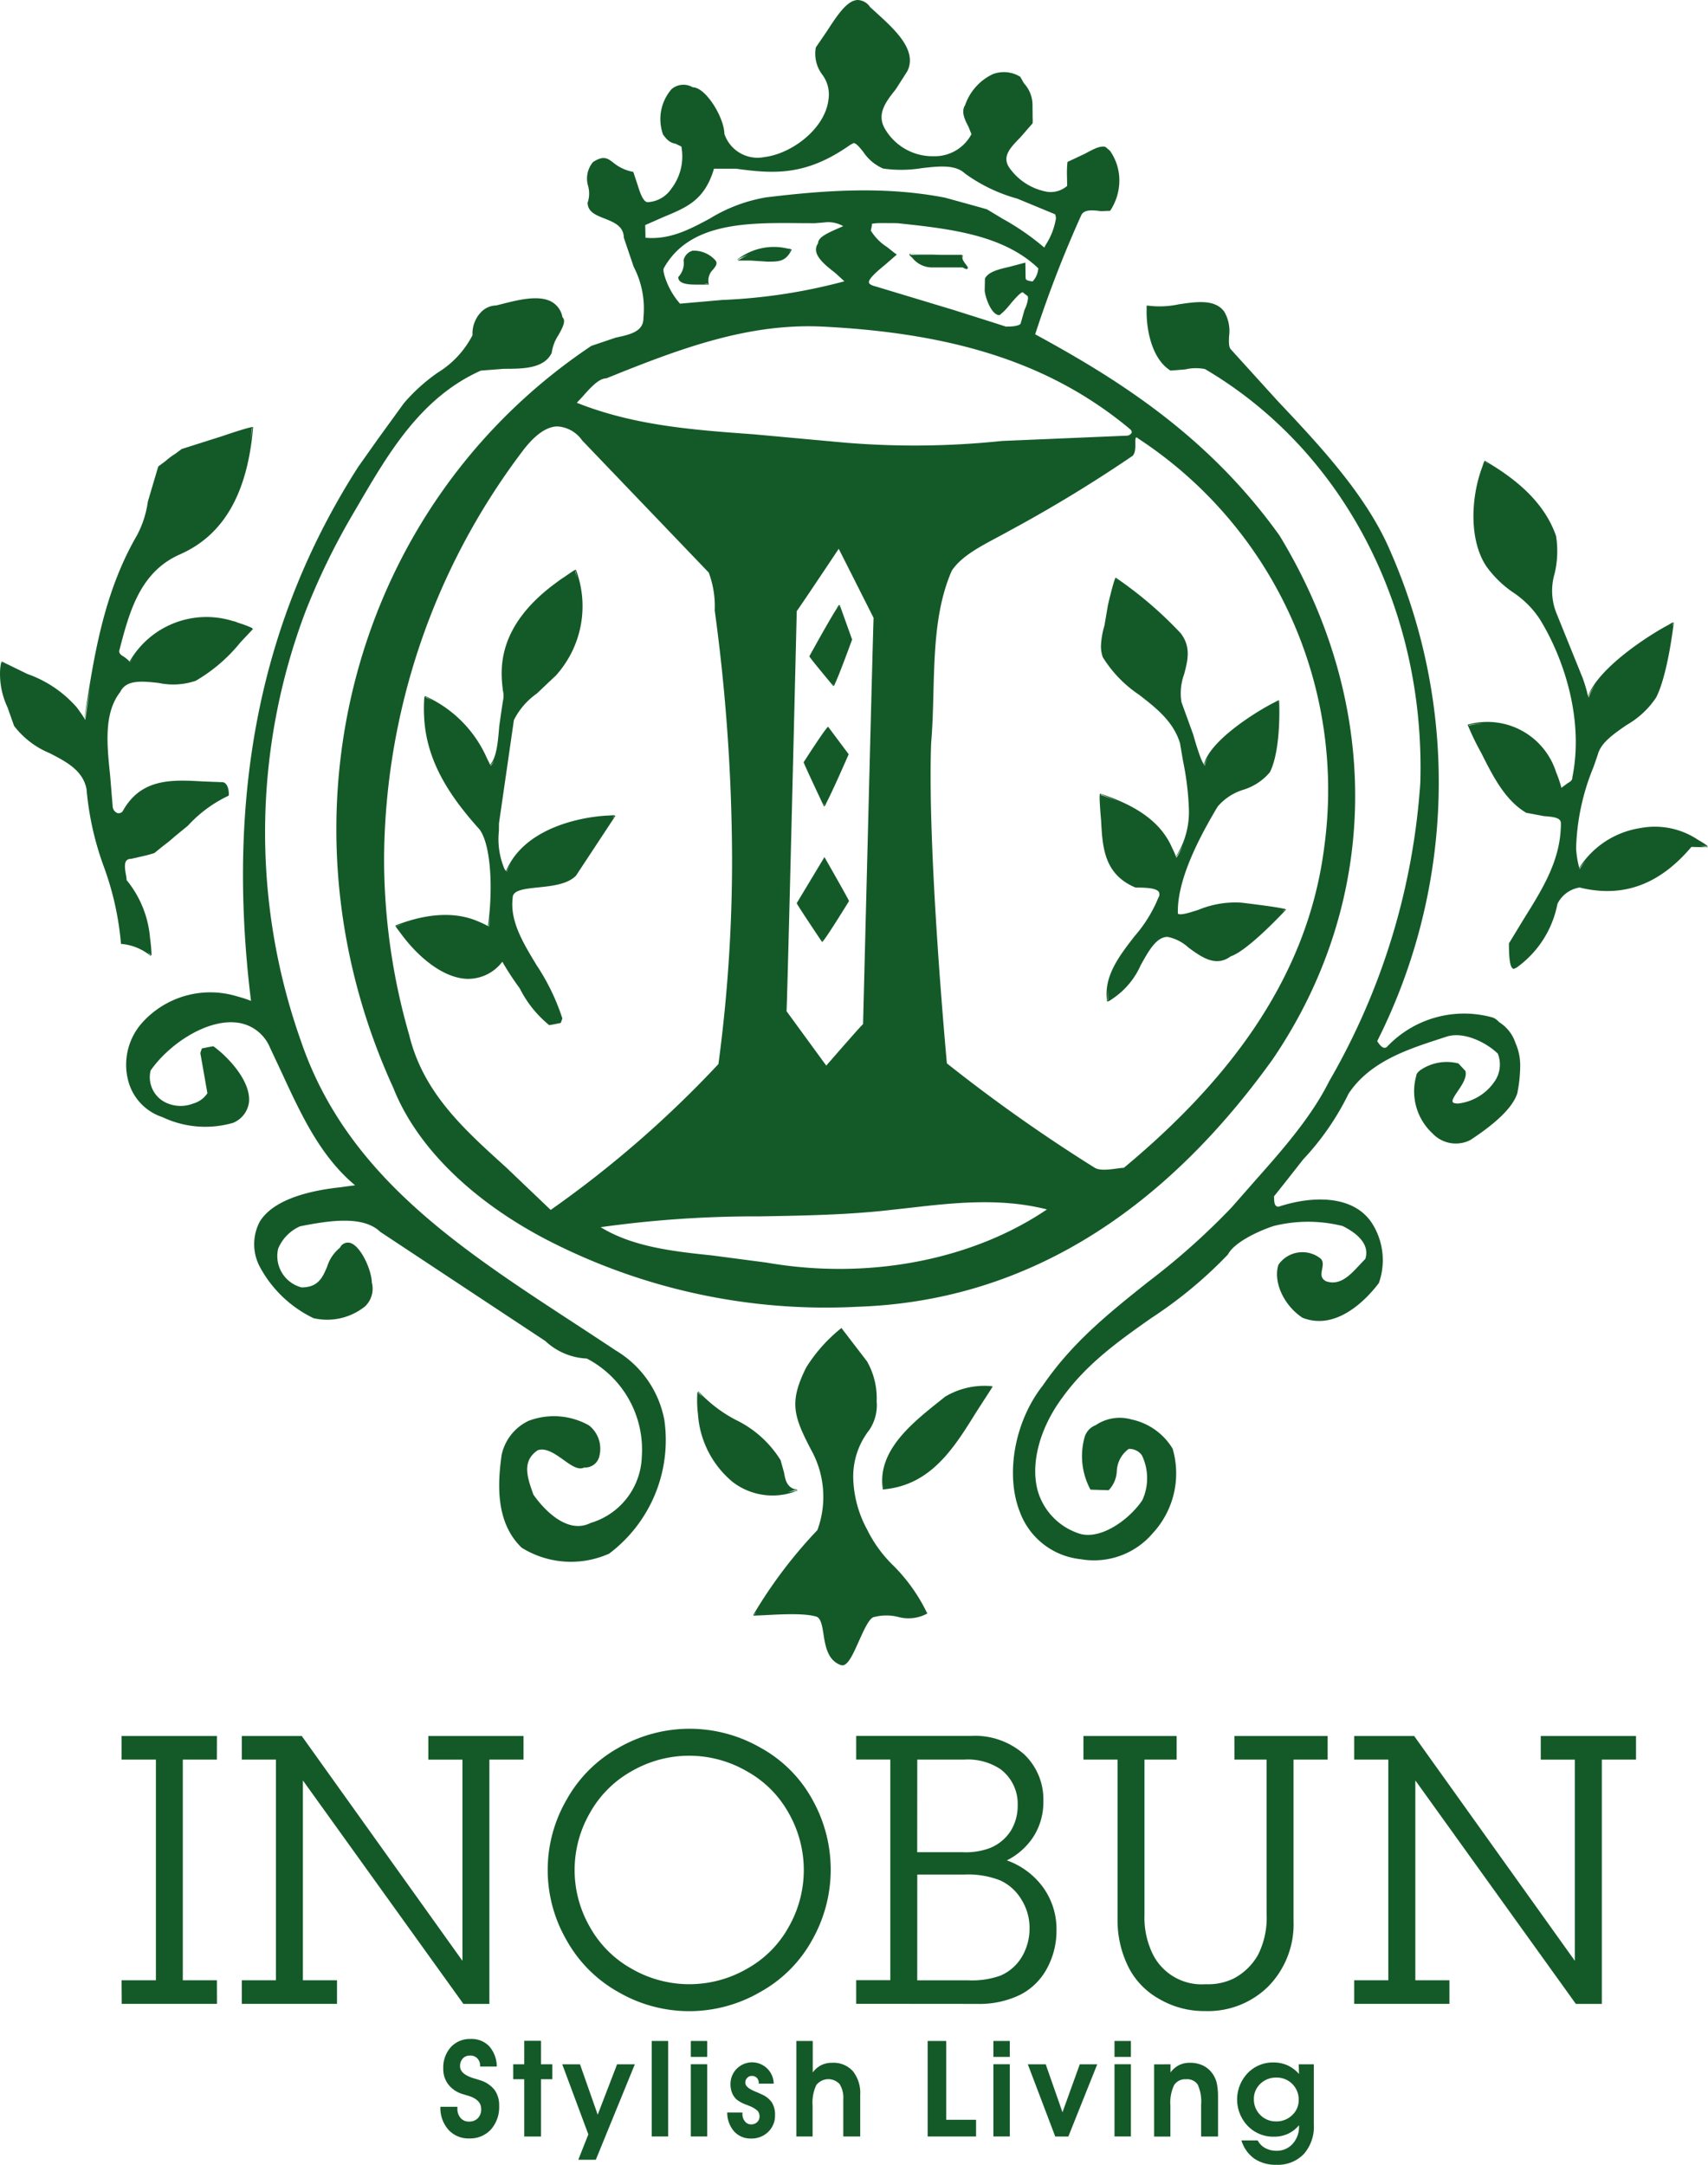<svg xmlns="http://www.w3.org/2000/svg" width="150.243" height="190.432" viewBox="0 0 150.243 190.432">
  <g id="アートワーク_2" data-name="アートワーク 2" transform="translate(75.122 95.216)">
    <g id="グループ化_1105" data-name="グループ化 1105" transform="translate(-75.122 -95.216)">
      <g id="グループ化_1102" data-name="グループ化 1102" transform="translate(10.696 152.074)">
        <path id="パス_2965" data-name="パス 2965" d="M23.952,266.777v19.409h3l.006,2.077H18.581l-.013-2.077h3.018V266.777H18.568V264.7h8.388l-.006,2.077Z" transform="translate(-18.568 -264.063)" fill="#145a28"/>
        <path id="パス_2966" data-name="パス 2966" d="M58.676,266.777v21.488H56.39L42.272,268.608v17.578h3v2.077H36.9v-2.077h3V266.777h-3V264.7h5.272l14.135,19.779v-17.7h-3V264.7H61.68v2.077Z" transform="translate(-26.324 -264.063)" fill="#145a28"/>
        <path id="パス_2967" data-name="パス 2967" d="M104.761,280.984a9.37,9.37,0,0,1-3.71,3.731,10.138,10.138,0,0,1-10.081.017,9.5,9.5,0,0,1-3.727-3.711,10.029,10.029,0,0,1,0-10.007,9.519,9.519,0,0,1,3.727-3.714,10.093,10.093,0,0,1,10.072.026,9.427,9.427,0,0,1,3.719,3.731,10.109,10.109,0,0,1,0,9.93Zm2.077-11.127a11.513,11.513,0,0,0-4.572-4.59A12.511,12.511,0,0,0,89.8,265.25a11.8,11.8,0,0,0-4.608,4.6,12.321,12.321,0,0,0,0,12.333,11.8,11.8,0,0,0,4.608,4.6,12.41,12.41,0,0,0,12.439-.035,11.629,11.629,0,0,0,4.591-4.625,12.559,12.559,0,0,0,.009-12.263Z" transform="translate(-46.056 -263.595)" fill="#145a28"/>
        <path id="パス_2968" data-name="パス 2968" d="M135.946,266.773h4.1a5.18,5.18,0,0,1,3.219.841,3.8,3.8,0,0,1,1.513,3.17,4.206,4.206,0,0,1-.6,2.242,3.914,3.914,0,0,1-1.836,1.524,6.022,6.022,0,0,1-2.383.368h-4.019Zm5.25,21.488a8.187,8.187,0,0,0,3.8-.8,5.543,5.543,0,0,0,2.365-2.328,6.949,6.949,0,0,0,.832-3.367,6.288,6.288,0,0,0-1.154-3.722,6.729,6.729,0,0,0-3.213-2.407,5.991,5.991,0,0,0,2.36-2.117,5.625,5.625,0,0,0,.85-3.088,5.454,5.454,0,0,0-1.693-4.128,6.529,6.529,0,0,0-4.7-1.615H130.574v2.077h3v19.409h-3v2.077Zm-5.25-11.379h4.173a7.684,7.684,0,0,1,3.139.523,4.232,4.232,0,0,1,1.852,1.681,4.688,4.688,0,0,1,.713,2.5,4.9,4.9,0,0,1-.643,2.481,4.077,4.077,0,0,1-1.9,1.7,7.412,7.412,0,0,1-2.885.418h-4.452Z" transform="translate(-65.955 -264.059)" fill="#145a28"/>
        <path id="パス_2969" data-name="パス 2969" d="M181.331,266.777H178.5V264.7h8.2v2.077h-3v14.166a7.814,7.814,0,0,1-2.189,5.752,7.522,7.522,0,0,1-5.578,2.2,7.8,7.8,0,0,1-4.047-1.063,6.655,6.655,0,0,1-2.612-2.621,9.178,9.178,0,0,1-1.055-4.273V266.777h-3V264.7h8.2v2.077h-2.83v13.632a7.3,7.3,0,0,0,.733,3.487,4.8,4.8,0,0,0,4.648,2.637,5.143,5.143,0,0,0,2.432-.485,5.25,5.25,0,0,0,2.181-2.11,7.234,7.234,0,0,0,.75-3.529Z" transform="translate(-80.611 -264.063)" fill="#145a28"/>
        <path id="パス_2970" data-name="パス 2970" d="M228.292,266.777v21.488h-2.286l-14.119-19.657v17.578h3v2.077h-8.376v-2.077h3V266.777h-3V264.7h5.274l14.135,19.779v-17.7h-3V264.7H231.3v2.077Z" transform="translate(-98.084 -264.063)" fill="#145a28"/>
        <path id="パス_2971" data-name="パス 2971" d="M67.167,316.862h1.5v.145a1.217,1.217,0,0,0,.28.838.939.939,0,0,0,.738.316,1.044,1.044,0,0,0,.786-.3,1.112,1.112,0,0,0,.288-.808q0-.833-1.18-1.175-.3-.087-.462-.139a2.5,2.5,0,0,1-1.251-.846,2.21,2.21,0,0,1-.442-1.379,2.687,2.687,0,0,1,.664-1.9,2.269,2.269,0,0,1,1.75-.719,2.135,2.135,0,0,1,1.626.638,2.732,2.732,0,0,1,.667,1.788H70.662v-.069a.891.891,0,0,0-.242-.651.849.849,0,0,0-.635-.248.84.84,0,0,0-.644.257.97.97,0,0,0-.239.692q0,.692,1.238,1.063c.219.062.388.115.507.156a2.587,2.587,0,0,1,1.28.844,2.275,2.275,0,0,1,.413,1.4,2.975,2.975,0,0,1-.722,2.09,2.475,2.475,0,0,1-1.918.789,2.357,2.357,0,0,1-1.828-.772,2.878,2.878,0,0,1-.7-2.018Z" transform="translate(-39.128 -283.607)" fill="#145a28"/>
        <path id="パス_2972" data-name="パス 2972" d="M79.249,319.594v-5.041h-.967v-1.314h.967v-2.065h1.473v2.065h1v1.314h-1v5.041Z" transform="translate(-43.832 -283.725)" fill="#145a28"/>
        <path id="パス_2973" data-name="パス 2973" d="M85.755,314.755h1.561l1.558,4.436,1.705-4.436H92.14l-3.434,8.4h-1.54l.884-2.234Z" transform="translate(-46.993 -285.24)" fill="#145a28"/>
        <path id="パス_2974" data-name="パス 2974" d="M99.4,319.6v-8.4h1.442v8.4Z" transform="translate(-52.766 -283.736)" fill="#145a28"/>
        <path id="パス_2975" data-name="パス 2975" d="M106.8,312.6h-1.442v-1.4H106.8Zm-1.442,7v-6.354H106.8v6.354Z" transform="translate(-55.286 -283.736)" fill="#145a28"/>
        <path id="パス_2976" data-name="パス 2976" d="M112.246,318.883v.11a1.007,1.007,0,0,0,.217.668.68.68,0,0,0,.545.262.74.74,0,0,0,.533-.2.663.663,0,0,0,.207-.5.708.708,0,0,0-.173-.492,2.165,2.165,0,0,0-.7-.422l-.283-.115a2.988,2.988,0,0,1-.878-.474,1.658,1.658,0,0,1-.387-.584,2,2,0,0,1-.133-.745,1.9,1.9,0,1,1,3.8-.05h-1.312v-.035a.657.657,0,0,0-.164-.471.587.587,0,0,0-.448-.173.541.541,0,0,0-.41.173.59.59,0,0,0-.162.423q0,.415.851.766.351.144.563.248a2.127,2.127,0,0,1,.923.725,2.026,2.026,0,0,1,.276,1.118,1.97,1.97,0,0,1-.6,1.468,2.068,2.068,0,0,1-1.508.583,1.935,1.935,0,0,1-1.486-.621,2.5,2.5,0,0,1-.611-1.667Z" transform="translate(-57.633 -285.122)" fill="#145a28"/>
        <path id="パス_2977" data-name="パス 2977" d="M122.892,311.2v2.769a2.149,2.149,0,0,1,.745-.642,2.117,2.117,0,0,1,.959-.208,2.3,2.3,0,0,1,1.828.737,3.094,3.094,0,0,1,.644,2.1V319.6h-1.488v-3.265a2.25,2.25,0,0,0-.324-1.341,1.346,1.346,0,0,0-2.053.087,3.611,3.611,0,0,0-.324,1.8V319.6h-1.43v-8.4Z" transform="translate(-62.096 -283.736)" fill="#145a28"/>
        <path id="パス_2978" data-name="パス 2978" d="M145.729,319.6h-4.26v-8.4H143.1v6.932h2.628Z" transform="translate(-70.565 -283.736)" fill="#145a28"/>
        <path id="パス_2979" data-name="パス 2979" d="M152.935,312.6h-1.442v-1.4h1.442Zm-1.442,7v-6.354h1.442v6.354Z" transform="translate(-74.806 -283.736)" fill="#145a28"/>
        <path id="パス_2980" data-name="パス 2980" d="M160.308,321.108h-1.154l-2.412-6.354h1.575l1.475,4.223,1.522-4.223h1.536Z" transform="translate(-77.027 -285.24)" fill="#145a28"/>
        <path id="パス_2981" data-name="パス 2981" d="M171.4,312.6h-1.442v-1.4H171.4Zm-1.442,7v-6.354H171.4v6.354Z" transform="translate(-82.617 -283.736)" fill="#145a28"/>
        <path id="パス_2982" data-name="パス 2982" d="M177.442,314.658v.718a2.151,2.151,0,0,1,.745-.642,2.113,2.113,0,0,1,.959-.208,2.6,2.6,0,0,1,1.193.26,2.212,2.212,0,0,1,.853.782,2.373,2.373,0,0,1,.329.794,6.329,6.329,0,0,1,.1,1.286v3.364h-1.487V318.2a3.577,3.577,0,0,0-.3-1.757,1.115,1.115,0,0,0-1.021-.468,1.154,1.154,0,0,0-1.058.519,3.608,3.608,0,0,0-.324,1.8v2.723H176v-6.352Z" transform="translate(-85.174 -285.143)" fill="#145a28"/>
        <path id="パス_2983" data-name="パス 2983" d="M190.7,316.352a1.95,1.95,0,0,1,1.4-.545,1.921,1.921,0,0,1,1.972,1.969,1.788,1.788,0,0,1-.573,1.334,1.969,1.969,0,0,1-1.421.553,1.925,1.925,0,0,1-1.948-1.957A1.8,1.8,0,0,1,190.7,316.352Zm3.4-.861a3.072,3.072,0,0,0-1.019-.764,2.974,2.974,0,0,0-1.232-.248,3.048,3.048,0,0,0-2.272.945,3.36,3.36,0,0,0,.012,4.635,3.111,3.111,0,0,0,2.312.947,2.914,2.914,0,0,0,1.216-.248A2.88,2.88,0,0,0,194.1,320v.076a2.207,2.207,0,0,1-.564,1.562,1.84,1.84,0,0,1-1.4.607,2.076,2.076,0,0,1-1.006-.235,1.61,1.61,0,0,1-.665-.674h-1.43a3.044,3.044,0,0,0,1.133,1.6,3.309,3.309,0,0,0,1.93.542,3.168,3.168,0,0,0,2.418-.94,3.624,3.624,0,0,0,.887-2.59V314.64h-1.327Z" transform="translate(-90.529 -285.123)" fill="#145a28"/>
      </g>
      <g id="グループ化_1104" data-name="グループ化 1104">
        <path id="パス_2984" data-name="パス 2984" d="M113.346,37.823c-.1-.032-.195-.025-.293-.05a5.208,5.208,0,0,0-4.424.981l.17.012c-.039.025-.079.042-.119.067h1.154l1.45.094c1.044,0,1.615,0,2.144-1.062-.033-.014-.064-.012-.1-.023A.155.155,0,0,0,113.346,37.823Zm-4.5.916h-.167c.322-.173.625-.3.93-.432-.253.129-.508.271-.762.431Zm4.319-.645c.04-.063.085-.112.125-.187.007,0,.018,0,.026,0a2.121,2.121,0,0,1-.147.182Zm-8.485-.123a1.119,1.119,0,0,0-.768.834,1.773,1.773,0,0,1-.467,1.477c-.015.664,1.061.664,1.638.664h1.038c-.009-.033-.005-.058-.012-.092h.012c-.012-.024-.009-.042-.02-.065a1.367,1.367,0,0,1,.4-1.164c.231-.28.467-.572.164-.86a2.533,2.533,0,0,0-1.983-.8Zm1.051,2.885h.295c.007.015,0,.028.013.044Zm23.048-1.638c-.234-.293-.467-.623-.267-.823l-.1,0c.012-.021.012-.044.029-.062h-1.9l-2.787-.095c.024.033.05.061.075.095h-.075c.09.085.183.168.275.252a2.215,2.215,0,0,0,1.824.851h2.6c.28.146.376.176.44.1s.006-.156-.117-.313Zm-4.879-.888c-.025-.025-.05-.045-.074-.069l1.944.069Zm4.5.091.045,0c-.058.024-.068.065-.1.1a.359.359,0,0,1,.054-.106Z" transform="translate(-43.781 -15.911)" fill="#145a28"/>
        <g id="グループ化_1103" data-name="グループ化 1103">
          <path id="パス_2985" data-name="パス 2985" d="M130.136,227.51v0c-.006-.012-.014-.022-.021-.035a15.288,15.288,0,0,0-2.909-4.074,11.342,11.342,0,0,1-2.319-3.179,9.992,9.992,0,0,1-1.225-4.577,6.628,6.628,0,0,1,1.4-4.166,3.894,3.894,0,0,0,.662-2.545,6.541,6.541,0,0,0-.849-3.511l-2.25-2.934a13.73,13.73,0,0,0-3.094,3.462c-1.516,3.033-1.138,4.253.422,7.244a8.5,8.5,0,0,1,.559,7.07,41.313,41.313,0,0,0-5.658,7.492.475.475,0,0,0,.1.01.228.228,0,0,1-.02.035l.213-.024c.951-.01,4.044-.31,5.316.115.373.185.471.815.587,1.546.16,1.02.361,2.289,1.524,2.7.559.2,1.035-.872,1.588-2.107.447-1,.951-2.129,1.385-2.129a4.269,4.269,0,0,1,2.066,0,3.438,3.438,0,0,0,2.565-.3A.56.56,0,0,0,130.136,227.51Zm-.082.041c-.031.01-.055.014-.084.026.028-.012.051-.02.08-.033C130.05,227.547,130.054,227.548,130.054,227.551Zm-7.442-24.928,0,0,0,0v0Zm-7.683,25.083a1.11,1.11,0,0,0,.231-.276c-.08.133-.13.212-.163.268Z" transform="translate(-48.609 -85.668)" fill="#145a28"/>
          <path id="パス_2986" data-name="パス 2986" d="M132.221,211.358a.138.138,0,0,0,.018-.027c-.034,0-.1,0-.15,0a6.744,6.744,0,0,0-3.956.933l-.5.4c-2.264,1.808-5.041,4.026-5.041,6.991a5.118,5.118,0,0,0,.063.781c.033,0,.058-.013.093-.016h0a.149.149,0,0,0,.028-.006c4.111-.385,6.136-3.635,8.088-6.785l1.452-2.247a.33.33,0,0,0-.1-.027Zm-9.479,8.974c-.015-.108,0-.207,0-.313.008.106-.007.206.009.313Zm9.378-8.82c.02-.028.038-.058.058-.085h.044a.36.36,0,0,0-.1.085Zm-16.979,8.911a1.6,1.6,0,0,1-.342-.047c-.6-.261-.725-.775-.834-1.417l-.307-1.107A9.509,9.509,0,0,0,109.7,214.3a12.133,12.133,0,0,1-3.288-2.522c0,.042,0,.083-.007.125-.02-.024-.045-.042-.063-.066a9.888,9.888,0,0,0,.048,1.973,8.485,8.485,0,0,0,3.049,5.958,5.766,5.766,0,0,0,5.738.744c-.063-.012-.095-.039-.15-.053C115.064,220.445,115.1,220.44,115.141,220.424Zm-8.712-8.5v-.087a4.615,4.615,0,0,0,.4.5c-.136-.133-.277-.263-.4-.41Zm8.712,8.59a8.041,8.041,0,0,1-.836.147c.212-.05.426-.112.646-.186a1.251,1.251,0,0,0,.19.04Zm-1.485-2.674v.009h0Z" transform="translate(-44.993 -89.405)" fill="#145a28"/>
          <path id="パス_2987" data-name="パス 2987" d="M22.194,82.83l.027-.029a9.219,9.219,0,0,0-1.2-.453c-.121-.042-.241-.1-.361-.134-.047-.014-.091-.017-.136-.029a7.794,7.794,0,0,0-9.109,3.577c-.008-.093-.462-.425-.462-.425-.293-.173-.433-.268-.442-.519.882-3.4,1.8-6.939,5.343-8.5,3.843-1.691,5.947-5.352,6.437-11.192a.288.288,0,0,0-.095,0v-.011c-.013,0-.025.009-.039.013-.531.084-2.522.768-2.522.768l-3.613,1.147c-.007,0-.258.188-.577.426a6.064,6.064,0,0,0-.852.635l-.64.477c-.008.013-.245.813-.479,1.6-.008.034-.021.067-.029.1-.215.725-.415,1.411-.415,1.411a8.9,8.9,0,0,1-.962,2.965c-2.927,5.044-3.792,10.661-4.615,16.1a6.7,6.7,0,0,0-.414-.62c-.029-.046-.058-.091-.091-.135l-.173-.231a10.3,10.3,0,0,0-4.34-2.933l-2.256-1.1c-.01.033-.007.062-.016.1l-.031-.016a4.313,4.313,0,0,0-.1.774A6.876,6.876,0,0,0,.69,89.776l.577,1.634a7.607,7.607,0,0,0,3.143,2.4c1.487.77,2.892,1.5,3.228,3.148a26.344,26.344,0,0,0,1.52,6.823,26.074,26.074,0,0,1,1.512,6.8,4.643,4.643,0,0,1,2.627,1.077c0-.043-.005-.079-.005-.122.021.02.051.036.07.054a14.881,14.881,0,0,0-.138-1.539,9.2,9.2,0,0,0-2.057-5.077,3.651,3.651,0,0,0-.048-.4c-.081-.443-.194-1.049.029-1.319a.474.474,0,0,1,.391-.149l1.405-.323.635-.181c.016,0,.357-.279.79-.631.364-.269.711-.554,1.042-.849.608-.5,1.137-.929,1.137-.929a11.471,11.471,0,0,1,3.589-2.65c.058-.136.016-1.188-.584-1.188l-1.705-.065c-2.666-.152-5.419-.31-7.038,2.638a.454.454,0,0,1-.492.133.684.684,0,0,1-.382-.6l-.223-2.712c-.28-2.687-.571-5.463.892-7.33.529-1.1,1.915-.952,3.382-.792a6.136,6.136,0,0,0,3.256-.19,14.238,14.238,0,0,0,3.929-3.374l1.115-1.188C22.255,82.852,22.223,82.845,22.194,82.83Zm-.04.048s-.017.014-.022.016l.017-.017Zm-10.69,2.942c.1-.164.222-.3.329-.455-.1.156-.228.3-.319.462,0,0-.007,0-.01,0ZM22.217,65.212c-.041.385-.106.736-.16,1.1.046-.363.093-.725.125-1.09ZM21.9,67.318c.009-.053.021-.105.029-.156-.009.051-.018.1-.029.156Zm-4.16-.62c.038-.014.074-.024.115-.037C17.819,66.674,17.781,66.684,17.744,66.7ZM7.979,87.966q-.235,1.456-.457,2.914a.989.989,0,0,0-.058-.085Q7.721,89.383,7.979,87.966Zm-7.764-2.1c0,.007.029.026.043.039a.487.487,0,0,0-.046-.023.032.032,0,0,1,0-.016Zm13.053,25.731a1.673,1.673,0,0,0-.258-.272,2.865,2.865,0,0,1,.25.192c0,.031.008.054.008.083Z" transform="translate(-0.027 -27.55)" fill="#145a28"/>
          <path id="パス_2988" data-name="パス 2988" d="M244.937,104.158a6.725,6.725,0,0,0-.85-.549,6.808,6.808,0,0,0-5.135-1.045,7.761,7.761,0,0,0-5.338,3.494,8.572,8.572,0,0,1-.276-1.706,20.1,20.1,0,0,1,1.536-7.178l.368-1.067c.264-1.045,1.369-1.808,2.538-2.616a7.67,7.67,0,0,0,2.6-2.423c1.025-2.005,1.528-6.408,1.55-6.595a.8.8,0,0,0-.1.035l.006-.046s-.162.092-.418.246c-1.55.815-6.068,3.673-7.027,6.241-.008-.024-.016-.042-.022-.063a12.423,12.423,0,0,0-.469-1.566l-2.308-5.706a5.309,5.309,0,0,1-.142-3.447,8.539,8.539,0,0,0,.125-3.3c-1.142-3.321-4.133-5.373-6.283-6.63-.014.029-.022.063-.032.091l-.014-.009c-.058.146-.107.313-.161.468-1.02,2.7-1.168,6.47.361,8.75a9.384,9.384,0,0,0,2.363,2.3,8.289,8.289,0,0,1,2.311,2.308c2.081,3.346,3.932,8.766,2.89,13.936,0,.269-.137.363-.425.536l-.541.4a10.124,10.124,0,0,0-.462-1.363,6.342,6.342,0,0,0-7.788-4.191,22.421,22.421,0,0,0,1.194,2.472c1.032,2.057,2.1,4.18,3.961,5.278.007,0,1.55.293,1.55.293.929.07,1.5.147,1.5.635.009,3.173-1.579,5.717-3.262,8.409l-1.307,2.151c-.005,1.837.2,2.151.37,2.223l.046.02.238-.1a8.961,8.961,0,0,0,3.612-5.615,2.622,2.622,0,0,1,1.953-1.442c3.783.933,7.008-.231,9.83-3.57l1.465.033c-.039-.036-.085-.058-.123-.094ZM234.2,105.437a6.418,6.418,0,0,0-.559.742c-.006-.023-.006-.044-.012-.064a7.571,7.571,0,0,1,.571-.678Zm7.683-20.894c-.021,0-.051.111-.088.271.015-.111.024-.183.031-.238l.058-.032Zm-6.844,5.4a4.581,4.581,0,0,0-.6,1.133c-.012-.031-.021-.055-.031-.085a5.292,5.292,0,0,1,.63-1.048Zm-9.7-19.592.385.253c-.13-.08-.26-.162-.39-.238a.057.057,0,0,1,0-.015Zm-.048,22.988a7.86,7.86,0,0,0-1.371.2l-.018-.033a7.425,7.425,0,0,1,1.39-.164Zm19.6,10.893-.643-.073h.534C244.8,104.187,244.844,104.2,244.878,104.231Z" transform="translate(-94.697 -29.715)" fill="#145a28"/>
          <path id="パス_2989" data-name="パス 2989" d="M198.674,111.234a3.4,3.4,0,0,0-1.437-1.83,1.454,1.454,0,0,0-.537-.4,9.321,9.321,0,0,0-9.3,2.542.32.32,0,0,1-.284.111c-.263-.043-.519-.441-.6-.591a50.6,50.6,0,0,0,1.124-43.154c-2.1-4.9-6.25-9.3-9.906-13.176l-4.08-4.5c-.207-.2-.193-.645-.173-1.158a3.373,3.373,0,0,0-.423-2.175c-.819-1.118-2.438-.876-4-.645a7.98,7.98,0,0,1-2.817.1c0,.026,0,.066,0,.094h-.017c0,.065.006.136.009.2-.05,1.295.244,4.248,2.082,5.429.05.015,1.33-.1,1.33-.1a4.056,4.056,0,0,1,1.719-.027c12.171,7.162,19.4,21.066,18.939,36.412a60.4,60.4,0,0,1-8.007,26.221c-1.593,3.2-4.163,6.1-6.647,8.9l-1.923,2.192a61.77,61.77,0,0,1-7.385,6.586c-3.415,2.725-6.642,5.3-9.227,9.08-2.5,3.16-3.346,7.867-2.019,11.185a6.4,6.4,0,0,0,5.337,4.115,6.778,6.778,0,0,0,6.346-2.295,7.746,7.746,0,0,0,1.74-7.424,5.565,5.565,0,0,0-3.61-2.571,3.767,3.767,0,0,0-3.158.5,1.632,1.632,0,0,0-.959,1,6.21,6.21,0,0,0,.5,4.673l1.6.05a2.6,2.6,0,0,0,.715-1.653,2.538,2.538,0,0,1,1.049-1.979,1.352,1.352,0,0,1,1.154.549,4.645,4.645,0,0,1,.046,3.954c-1.019,1.554-3.477,3.466-5.423,2.982a5.591,5.591,0,0,1-3.74-3.667c-.724-2.391.084-5.572,2.105-8.308,2.181-3.035,5.051-5.056,7.829-7.013a38.239,38.239,0,0,0,6.762-5.607c.484-.97,2.416-1.971,4.011-2.5a12.525,12.525,0,0,1,6.07,0c.987.49,2.084,1.278,2.084,2.36a1.752,1.752,0,0,1-.091.545c-.013,0-.476.493-.476.493-.852.923-1.731,1.874-2.956,1.469-.514-.253-.44-.653-.361-1.074.058-.332.125-.674-.128-.923a2.564,2.564,0,0,0-3.713.531c-.489,1.493.462,3.582,2.111,4.668,3.177,1.259,5.949-2.019,6.722-3.058a6.037,6.037,0,0,0-.544-5.157c-1.615-2.631-5.336-2.528-8.279-1.551-.362,0-.393-.353-.4-.923.015.015,2.57-3.246,2.57-3.246A23.412,23.412,0,0,0,184,115.684c1.874-2.809,5.151-3.876,8.042-4.818l.561-.183c1.55-.512,3.577.564,4.521,1.493a2.614,2.614,0,0,1-.316,2.486,4.5,4.5,0,0,1-3.173,1.9c-.269,0-.436-.045-.481-.134-.088-.166.181-.563.441-.948.388-.572.828-1.222.679-1.783l-.323-.346c-.01-.009-.017-.02-.028-.029l-.265-.284a4.115,4.115,0,0,0-3.321.567c-.178.13-.391.324-.39.525a5.047,5.047,0,0,0,1.447,5.077,2.807,2.807,0,0,0,3.317.563c2.378-1.563,3.72-2.9,4.12-4.089a12.421,12.421,0,0,0,.26-2.391,4.892,4.892,0,0,0-.415-2.054Zm-32.36-64.783c.028.01.062.012.091.021a.5.5,0,0,1-.089-.009Z" transform="translate(-65.368 -19.488)" fill="#145a28"/>
          <path id="パス_2990" data-name="パス 2990" d="M66.611,144.186a9.061,9.061,0,0,0-4.252-6.13c.009,0-3.627-2.386-3.627-2.386-10.338-6.75-20.1-13.131-24.092-24.841a54.941,54.941,0,0,1,.408-37.817,60.683,60.683,0,0,1,4.028-8.323l.549-.938c2.736-4.694,5.57-9.547,10.835-11.906-.01,0,2.031-.159,2.031-.159,1.652,0,3.523,0,4.207-1.4a3.682,3.682,0,0,1,.591-1.561c.357-.646.692-1.257.353-1.577a1.945,1.945,0,0,0-.884-1.317c-1.124-.687-2.969-.217-4.454.159l-.49.122a1.917,1.917,0,0,0-1.359.616,2.729,2.729,0,0,0-.725,2,8.33,8.33,0,0,1-3.067,3.3,15.782,15.782,0,0,0-2.982,2.7l-2.23,3.075L39.69,60.289c-8.6,13.413-11.685,28.788-9.444,47a9.483,9.483,0,0,0-1.186-.388,8.054,8.054,0,0,0-8.457,2.386,5.551,5.551,0,0,0-1.137,5.105,4.577,4.577,0,0,0,2.987,3.12,8.782,8.782,0,0,0,6.2.508,2.262,2.262,0,0,0,1.419-1.863c.148-1.8-1.791-3.9-3.129-4.873-.058-.018-1.022.19-1.022.19l-.133.4.623,3.538a2.2,2.2,0,0,1-1.233.9,3.043,3.043,0,0,1-2.18.026,2.479,2.479,0,0,1-1.584-2.923c1.547-2.231,4.752-4.442,7.413-4.233a3.6,3.6,0,0,1,3.093,2.226l1.017,2.169c1.753,3.793,3.412,7.375,6.462,9.933-.393.05-.808.105-1.239.168-2.5.263-5.935.989-7.163,3.065a4.255,4.255,0,0,0-.02,3.855,10.551,10.551,0,0,0,4.765,4.6,5.326,5.326,0,0,0,4.527-1.03,2.151,2.151,0,0,0,.605-2.109c-.028-1.107-.971-3.222-1.914-3.485a.771.771,0,0,0-.891.429,3.413,3.413,0,0,0-1.124,1.66c-.4.94-.773,1.829-2.256,1.829a2.849,2.849,0,0,1-2.054-3.41,3.7,3.7,0,0,1,1.93-1.966c2.609-.519,5.547-.958,7.047.487.017.014,14.529,9.61,14.529,9.61a5.687,5.687,0,0,0,3.645,1.536,9.033,9.033,0,0,1,4.835,8.637,6.288,6.288,0,0,1-4.505,5.827c-2.331,1.173-4.6-1.869-5.028-2.491-.538-1.507-1.052-2.942.381-3.908.737-.243,1.55.339,2.269.853.667.479,1.3.929,1.818.669a1.288,1.288,0,0,0,1.349-1.079,2.613,2.613,0,0,0-.928-2.625,6.291,6.291,0,0,0-5.323-.4,4.327,4.327,0,0,0-2.36,2.984c-.376,2.654-.513,5.968,1.755,8.17a8.214,8.214,0,0,0,7.7.526,12.5,12.5,0,0,0,4.861-11.72Z" transform="translate(-8.166 -19.243)" fill="#145a28"/>
          <path id="パス_2991" data-name="パス 2991" d="M72.851,114.814c1.212-.125,2.581-.268,3.335-1.028.012-.015,3.474-5.271,3.474-5.271a.328.328,0,0,0-.1-.02.289.289,0,0,0,.021-.031s-.188,0-.485.026c-1.781.052-7.344.808-9.058,4.882a1.961,1.961,0,0,1-.138-.181,6.757,6.757,0,0,1-.492-3.35l.008-.672c0,.007.638-4.407.638-4.407l.674-4.67a6.328,6.328,0,0,1,2.009-2.328l1.681-1.589a9.1,9.1,0,0,0,1.761-9.316c-.029.017-.054.036-.083.053a.121.121,0,0,0-.006-.026c-.342.21-.635.419-.938.628-.115.077-.234.153-.346.231-.156.112-.3.222-.452.333-5.258,3.888-4.8,7.714-4.59,9.443a1.8,1.8,0,0,1,.022.773c-.022.039-.346,2.328-.346,2.328-.112,1.375-.231,2.789-.808,3.4-.083-.188-.177-.375-.272-.563a10.7,10.7,0,0,0-5.474-5.493c0,.035,0,.067,0,.1-.012,0-.021-.01-.032-.014a12.026,12.026,0,0,0-.025,1.693c.166,4.148,2.53,7.353,4.895,9.989,1.042,1.477,1.15,5.467.721,8.481a7.046,7.046,0,0,0-.852-.407c-2.476-1.085-5.3-.436-7.3.363.017.027.039.054.058.079l-.021.007c.135.193.279.385.43.582,1.481,2.034,3.677,3.923,5.821,4.017a3.774,3.774,0,0,0,3.124-1.5.058.058,0,0,0,.016.017,25.573,25.573,0,0,0,1.523,2.322,9.813,9.813,0,0,0,2.584,3.227c.055.018,1.025-.19,1.025-.19l.137-.392a19.006,19.006,0,0,0-2.27-4.692c-1.205-1.994-2.345-3.877-2.1-5.9C70.6,115.048,71.642,114.941,72.851,114.814Zm6.667-6.253c.02,0,.052,0,.058,0a1,1,0,0,0-.209.234c.07-.108.119-.181.151-.231ZM76.14,86.97c.058.218.087.421.136.635-.054-.2-.1-.4-.16-.616A.174.174,0,0,1,76.14,86.97ZM62.947,98.1v-.036c.235.1.458.231.683.356a7.454,7.454,0,0,0-.684-.322Zm-2.527,20.131a.156.156,0,0,1-.016-.022c.183-.062.384-.121.58-.183-.191.065-.381.13-.565.2Zm8.115.033c-.012-.006-.023-.009-.033-.014.058-.314.105-.635.147-.965-.033.331-.069.661-.113.977Zm.148-14.141c-.006-.015-.015-.029-.022-.046a1.73,1.73,0,0,0,.342-.435,1.75,1.75,0,0,1-.321.478Zm1.422,9.328-.018-.023a6.059,6.059,0,0,1,.426-.781A5.9,5.9,0,0,0,70.1,113.455Z" transform="translate(-25.523 -36.75)" fill="#145a28"/>
          <path id="パス_2992" data-name="パス 2992" d="M183.986,117.241l.027-.028-.14-.012c-.808-.193-3.719-.531-3.719-.531a8.436,8.436,0,0,0-3.75.621c-.825.266-1.6.515-1.834.346-.07-2.362,1.132-5.471,3.5-9.417a4.822,4.822,0,0,1,2.259-1.482,4.96,4.96,0,0,0,2.337-1.543c1.015-2.031.82-6.149.811-6.325a.958.958,0,0,0-.092.032v-.022s-.091.048-.242.134c-1.292.625-5.737,3.28-6.283,5.509A5.186,5.186,0,0,1,176.6,104c-.254-.673-.475-1.389-.692-2.154l-1.02-2.81a4.869,4.869,0,0,1,.231-2.455c.313-1.182.639-2.4-.308-3.619a34.353,34.353,0,0,0-5.712-4.884c-.012,0-.031.046-.048.08l0,0a.245.245,0,0,0-.007.026c-.194.439-.626,2.313-.626,2.313l-.305,1.793a7.323,7.323,0,0,0-.308,1.8,2.972,2.972,0,0,0,.161.986,10.839,10.839,0,0,0,3.2,3.311c1.481,1.15,3.012,2.339,3.594,4.262,0,.006.262,1.546.262,1.546a25.1,25.1,0,0,1,.519,4.285,7.283,7.283,0,0,1-1.141,4.135,7.3,7.3,0,0,0-.329-.75c-.94-2.182-2.968-3.688-6.346-4.788a.271.271,0,0,0-.021.092h-.007a.118.118,0,0,1,0,.024c-.048.462.127,2.292.123,2.3.125,2.3.252,4.686,3.02,5.848.75.007,1.822.007,2.06.392a.493.493,0,0,1-.041.49,12.048,12.048,0,0,1-2.1,3.4c-1.355,1.75-2.755,3.557-2.409,5.752.035-.01.061-.037.093-.048a.247.247,0,0,1,0,.033,2.741,2.741,0,0,0,.369-.231,6.908,6.908,0,0,0,2.488-2.956c.711-1.281,1.381-2.491,2.365-2.491a3.813,3.813,0,0,1,1.846.946c1.119.819,2.389,1.745,3.707.764,1.51-.494,4.731-3.959,4.866-4.107C184.078,117.267,184.02,117.253,183.986,117.241Zm.008.065a1.015,1.015,0,0,0-.242.182c.087-.091.142-.147.182-.191Zm-.561-18.346c-.016,0-.025.069-.034.167a1.094,1.094,0,0,0-.005-.147Zm-6.187,4.887a2.711,2.711,0,0,0-.32.792c-.014-.021-.02-.046-.033-.065a3.2,3.2,0,0,1,.353-.725Zm-8.109-15.66a.721.721,0,0,0,.112.11c-.07-.048-.085-.061-.115-.084Zm5.857,23.51a6.827,6.827,0,0,1-.548,1.023c-.008-.024-.022-.043-.031-.067a6.68,6.68,0,0,0,.577-.957Zm.17-.451c-.053.148-.1.3-.166.443.068-.145.108-.3.164-.443Zm-7.377-4.1c.512.187.986.385,1.435.59q-.692-.292-1.43-.539Zm.623,18.115a4.065,4.065,0,0,1,.029-.962,4.153,4.153,0,0,0,0,.942c-.014.006-.022.016-.035.021Z" transform="translate(-70.96 -37.266)" fill="#145a28"/>
          <path id="パス_2993" data-name="パス 2993" d="M125.28,92.206a.709.709,0,0,0-.07.082l-.017-.05-.164.3c-.662,1.014-2.414,4.205-2.414,4.205.01.106,2.121,2.631,2.121,2.631a.593.593,0,0,0,.052-.084l.02.022.049-.133c.391-.8,1.508-3.877,1.508-3.877l.012-.033Zm-.553,7.057a.577.577,0,0,0-.067-.13l.08.095Zm.509-6.909.034-.065a.05.05,0,0,0-.013.035,1.2,1.2,0,0,0,.029.173Zm-1.266,17.516.022.046.128-.294c.546-1.023,1.934-4.212,1.934-4.212l.022-.051-1.81-2.423c-.009,0-.045.046-.067.068l-.007-.01-.033.05c-.433.5-2.045,3.017-2.045,3.017-.005.091,1.794,3.9,1.794,3.9a.766.766,0,0,0,.063-.09Zm.291-6.815a.436.436,0,0,0,.032.072l-.043-.058Zm-.322,6.75c-.005.009-.021.048-.023.05a1.064,1.064,0,0,0-.066-.235Zm.005,4.6-.082.137-2.357,3.916c0,.1,2.23,3.418,2.23,3.418s.046-.05.067-.07l.011.018.054-.085c.5-.635,2.237-3.462,2.237-3.462,0-.1-2.082-3.736-2.082-3.736Zm-.2,7.357a.657.657,0,0,0-.058-.133l.073.11Z" transform="translate(-51.422 -39.01)" fill="#145a28"/>
          <path id="パス_2994" data-name="パス 2994" d="M134.283,47.119c-6.2-8.667-14-13.636-21.5-17.711a102.635,102.635,0,0,1,4.06-10.489c.267-.532,1.069-.427,1.713-.346l.821-.028a4.831,4.831,0,0,0,.812-2.66,4.541,4.541,0,0,0-.821-2.615s-.4-.346-.4-.346c-.454-.137-1.082.206-1.81.6l-1.531.72a8.766,8.766,0,0,0-.045,1.269l.014.842a2.223,2.223,0,0,1-1.722.523,5.157,5.157,0,0,1-3.346-2.1c-.7-1,.053-1.773.931-2.669l1.1-1.264a4.72,4.72,0,0,0,0-.484l-.01-1.079a2.831,2.831,0,0,0-.75-1.952l-.331-.577a2.742,2.742,0,0,0-2.4-.235,4.694,4.694,0,0,0-2.445,2.727c-.387.594-.01,1.321.291,1.9l.264.657a3.653,3.653,0,0,1-3.336,1.941,4.842,4.842,0,0,1-4.319-2.491c-.685-1.28.164-2.351.989-3.386l1.019-1.591c.914-1.831-1.06-3.635-2.646-5.087L98.267.629A1.366,1.366,0,0,0,97.157,0c-.938.043-1.788,1.355-2.692,2.742l-.977,1.431a3.055,3.055,0,0,0,.556,2.376,2.906,2.906,0,0,1,.557,2.2c-.283,2.553-3.207,4.775-5.636,5.067a3.073,3.073,0,0,1-3.519-2.038c-.028-1.464-1.646-4.1-2.787-4.1a1.6,1.6,0,0,0-1.866.17,4.016,4.016,0,0,0-.742,3.989c.488.68.8.744,1.085.8l.524.253a4.666,4.666,0,0,1-.873,3.7,2.668,2.668,0,0,1-2.077,1.193c-.422.015-.709-.906-.94-1.644l-.34-1.019a3.794,3.794,0,0,1-1.758-.815c-.5-.381-.855-.655-1.788-.046a2.274,2.274,0,0,0-.416,2.139,2.514,2.514,0,0,1-.054,1.438c.009.8.721,1.086,1.473,1.381.831.329,1.692.667,1.714,1.686,0,.02.862,2.555.862,2.555a7.986,7.986,0,0,1,.86,4.5c.024,1.217-1.174,1.472-2.442,1.744l-2.137.723h0C52.76,44.455,45.435,71.906,56.324,95.7c1.992,5.035,6.666,9.718,13.154,13.179a53.44,53.44,0,0,0,27.684,6.072c14.2-.471,26.481-7.788,36.509-21.762C143.131,79.286,143.358,62.066,134.283,47.119ZM112.56,24.761c-.507-.073-.616-.133-.619-.329L111.92,23.1l-1.41.372c-.936.217-1.818.423-2.145,1.021l-.022,1.042c-.009.373.519,2.188,1.307,2.188a5.287,5.287,0,0,0,.775-.762c.334-.407,1.025-1.245,1.269-1.253a3.846,3.846,0,0,0,.419.325.539.539,0,0,1,.04.218,3,3,0,0,1-.309,1.007L111.5,28.48c-.215.25-1,.25-1.3.25,0-.013-4.645-1.478-4.645-1.478L98.763,25.2c-.352-.085-.57-.205-.6-.33a.19.19,0,0,1-.006-.045c0-.358.838-1.051,1.4-1.514l1.056-.918-.231-.162-.617-.492a4.6,4.6,0,0,1-1.442-1.459,3.812,3.812,0,0,0,.112-.6,5.409,5.409,0,0,1,.75-.058l1.46.009c4.574.489,9.3.995,12.412,3.97a1.87,1.87,0,0,1-.5,1.157ZM80.172,19.055c2.06-.85,3.552-1.506,4.36-4.217h1.922c3.439.477,6.193.613,10.012-2.061.033-.027.346-.192.346-.192.237.013.536.386.853.781a4,4,0,0,0,1.744,1.461,11.259,11.259,0,0,0,3.411-.037c1.516-.173,2.946-.332,3.8.483a14.3,14.3,0,0,0,4.587,2.2l3.326,1.376a.9.9,0,0,1,.074.38,6.012,6.012,0,0,1-.89,2.3s-.067.125-.132.248a22.311,22.311,0,0,0-3.666-2.534l-1.371-.827c-.027-.014-1.916-.538-1.916-.538l-1.776-.489c-5.383-1.049-10.756-.63-15.768-.024a13.9,13.9,0,0,0-4.93,1.865c-1.8.967-3.511,1.872-5.654,1.684,0-.288-.018-.894-.023-1.115ZM95.2,24.012l.8.733a48.728,48.728,0,0,1-10.715,1.639l-3.743.328a6.6,6.6,0,0,1-1.363-2.462c-.152-.519-.07-.645-.068-.647,2.25-4.065,7.417-4.017,11.976-3.974l1.295.007.814-.064a2.67,2.67,0,0,1,1.7.32l-.32.143c-1.169.511-1.888.85-1.888,1.367v.007a.905.905,0,0,0-.187.542C93.506,22.7,94.464,23.439,95.2,24.012ZM72.958,34.9c.707-.8,1.442-1.619,2.107-1.619,6.635-2.694,12.582-4.88,19.1-4.547,11.9.606,20.225,3.392,26.985,9.034.111.107.152.215.115.31a.514.514,0,0,1-.462.249l-10.931.462a73.962,73.962,0,0,1-14.956.046L87.977,38.2c-5.407-.389-10.517-.782-15.513-2.769ZM98.57,54.355c-.03,0-.923,35.694-.927,35.739-.04-.031-2.693,3.02-3.237,3.644L90.911,88.95c.052,0,.9-35.182.9-35.2.028.016,2.863-4.229,3.692-5.473C95.848,48.955,98.57,54.353,98.57,54.355ZM66.221,102.667c-3.735-3.372-7.264-6.556-8.5-11.614A55.939,55.939,0,0,1,55.51,75.461a59.971,59.971,0,0,1,12.137-35.72c1.078-1.449,2.116-2.2,3.084-2.23a2.852,2.852,0,0,1,2.2,1.228c.006.009,11.138,11.628,11.138,11.628a8.513,8.513,0,0,1,.527,3.338,164.472,164.472,0,0,1,1.524,21.814A134.952,134.952,0,0,1,84.922,93.6a94.815,94.815,0,0,1-14.755,12.832C69.858,106.143,66.221,102.667,66.221,102.667Zm22.934,8.4-4.829-.635c-3.462-.354-7-.775-9.763-2.481A98.342,98.342,0,0,1,88.546,107c3.475-.058,7.07-.115,10.688-.472l2.534-.28c3.949-.457,8.024-.887,12.051.142C107.23,110.852,98.085,112.624,89.155,111.067Zm31.43-8.338c-.512,0-1.93.372-2.555,0a142,142,0,0,1-13.012-9.187s-1.739-18.59-1.385-28.187c.434-5.054-.176-10.608,1.817-15.157,1.008-1.513,3.121-2.414,5.114-3.533A123.246,123.246,0,0,0,121.352,40.1c.508-.505-.026-2.019.5-1.52A36.936,36.936,0,0,1,138.22,74.444c-1.445,11.622-8.526,20.71-17.635,28.285Zm-46.85-72.3.008,0h0Z" transform="translate(-21.725)" fill="#145a28"/>
        </g>
      </g>
    </g>
  </g>
</svg>
